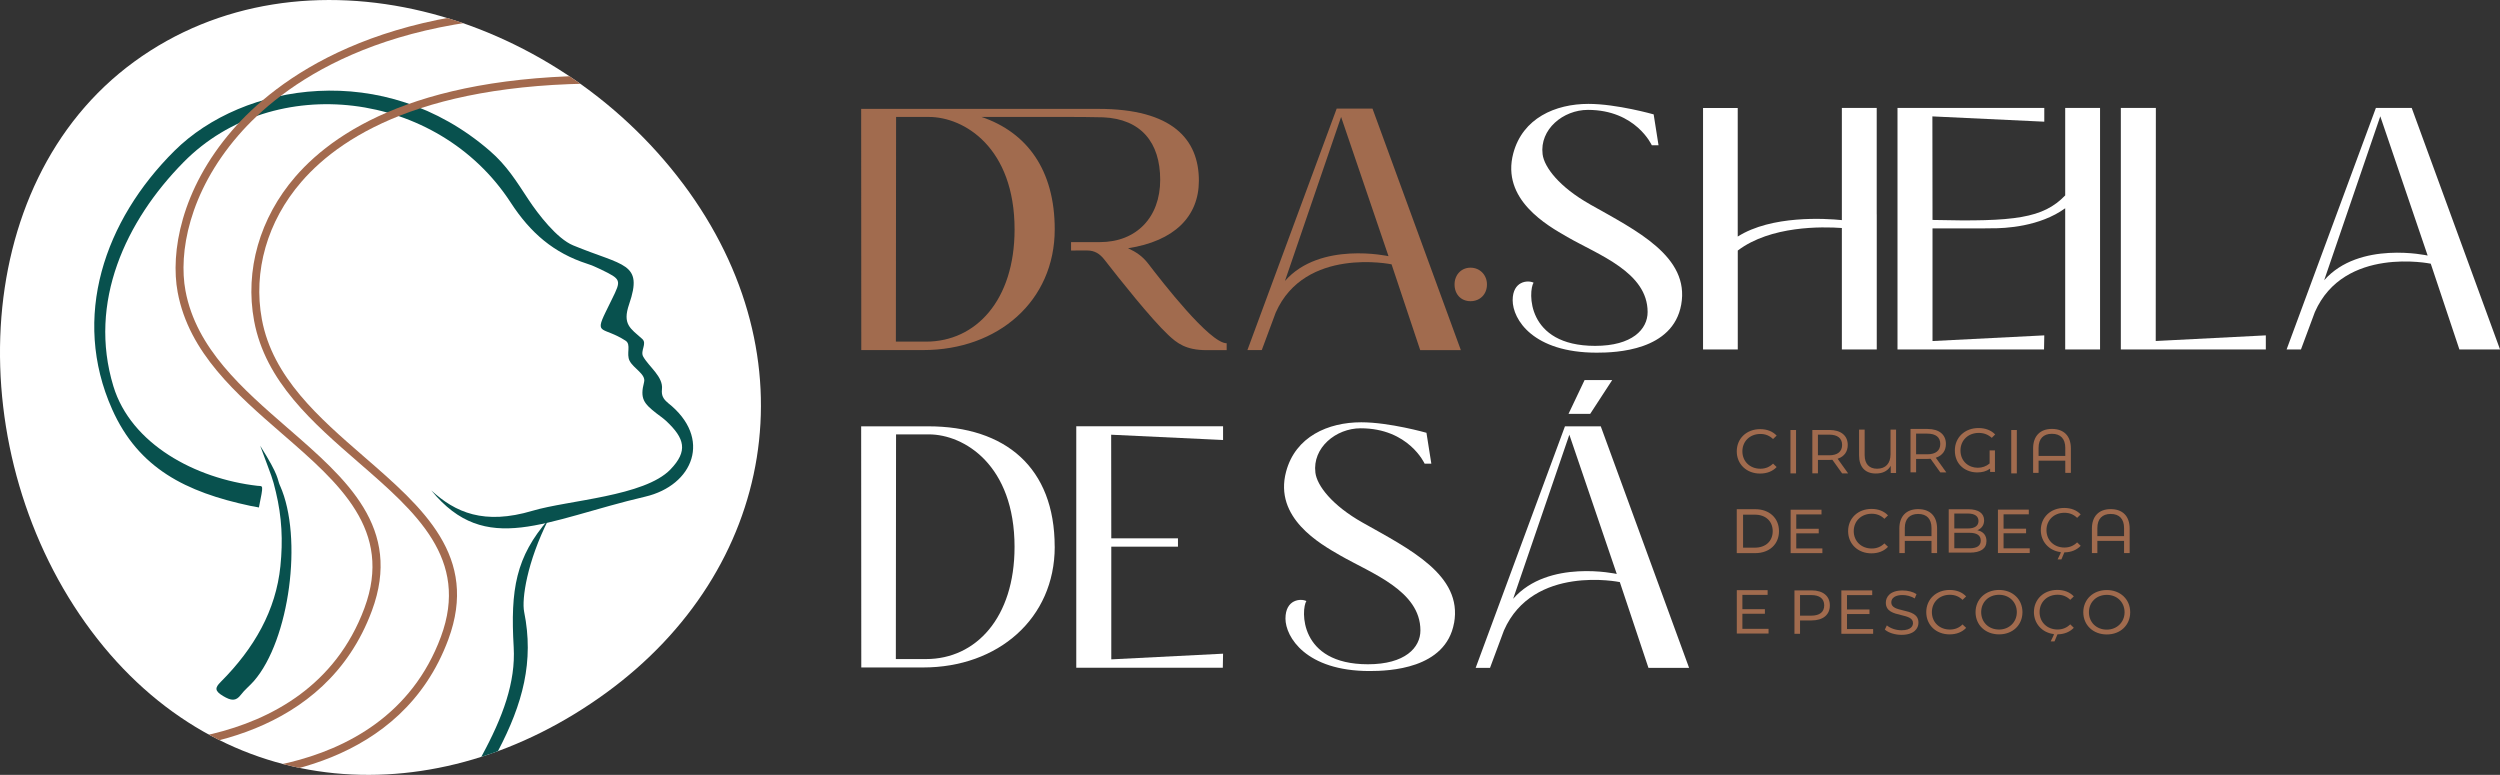 <svg xmlns="http://www.w3.org/2000/svg" xmlns:xlink="http://www.w3.org/1999/xlink" id="Layer_2" data-name="Layer 2" viewBox="0 0 595.39 184.54"><rect x="0" y="0" width="595.39" height="184.54" fill="#333333" stroke="none"/><defs><style>      .cls-1, .cls-2 {        fill: none;      }      .cls-3 {        fill: #fff;      }      .cls-4 {        fill: #a16b4e;      }      .cls-5 {        fill: #08514e;      }      .cls-6 {        fill: #a36a4e;      }      .cls-2 {        clip-path: url(#clippath);      }    </style><clipPath id="clippath"><path class="cls-1" d="m31.97,14.69C-8.14,43.93-9.3,108.75,21.74,150.26c31.04,41.51,82.53,43.97,122.65,14.72,40.11-29.24,49.37-79.68,18.32-121.18C142.37,16.61,109.79,0,78.45,0c-16.5,0-32.65,4.6-46.48,14.69"></path></clipPath></defs><g id="Layer_3" data-name="Layer 3"><g><path class="cls-3" d="m162.71,43.8c31.04,41.5,21.79,91.95-18.32,121.18-40.11,29.24-91.61,26.78-122.65-14.72C-9.31,108.75-8.14,43.93,31.97,14.69c40.11-29.24,99.69-12.39,130.73,29.11"></path><path class="cls-5" d="m159.11,95.96c-1.16-.91-1.62-1.8-1.46-3.25.34-3-3.09-5.34-4.46-7.77-.79-1.39,1-3.13-.25-4.23-2.82-2.51-4.76-3.46-3.11-8.26,3.42-9.95-1.29-9.03-13.35-14.02-3.81-1.58-8.27-7.34-10.62-10.9-2.92-4.43-5.15-8.09-9.19-11.59-25.22-21.85-58.79-16.22-75.1-.04-16.72,16.58-24.64,39.65-14.86,61.58,6.26,14.04,17.52,19.72,32.94,23,.07.01,1.61.27,2.01.38,1.16-5.73,1-5.01-.34-5.16-14.79-1.7-30.13-9.94-34.32-23.72-6.08-20.01,2.92-39.37,16.73-53.37,21.45-21.75,60.45-17.21,77.89,9.62,4.74,7.3,10.31,12.03,18.2,14.58,1.11.36,2.2.83,3.26,1.35,4.92,2.4,4.94,2.48,2.63,7.15-.5,1.02-1.01,2.04-1.5,3.06-2.66,5.45-.56,3.35,4.76,6.76,1.42.91.11,3.11.97,4.8.93,1.83,3.94,3.19,3.45,5.07-1.03,3.93-.06,5.09,2.92,7.42.74.58,1.61,1.16,2.3,1.8,4.5,4.19,5.27,7.21,1.06,11.58-6.17,6.42-24.33,7.31-32.83,9.84-11.57,3.45-18.4.41-24.13-4.85,13.04,15.96,27.1,7.07,50.96,1.49,11.43-2.68,16.06-13.92,5.42-22.31"></path><path class="cls-5" d="m66.69,115.68c-.75-1.68-.03-2.08-4.73-9.53,2.95,7.96,2.88,7.45,3.74,11.02,1.44,6.01,1.7,11.58,1.08,17.66-1.06,10.51-6.22,19.57-14.23,27.59-1.35,1.35-1.49,2.1.56,3.33,1.93,1.15,3.06,1.31,4.26-.29.87-1.16,2.11-2.14,3.09-3.26,8.49-9.75,11.74-34.17,6.24-46.52"></path><path class="cls-5" d="m118.59,178.88c5.94-11.31,8.62-21.41,6.24-33.16-.61-3.03.67-11.86,5.82-22.06-7.8,8.97-9.11,16.68-8.31,30.49.47,8.29-2.52,16.56-7.72,26.1,1.31-.45,2.67-.85,3.98-1.37"></path><g class="cls-2"><path class="cls-6" d="m48.97,185.77c-4.04,0-6.57-.28-6.68-.29l.22-1.87c.49.05,48.7,5.29,62.5-31.97,6.86-18.54-5.97-29.67-19.56-41.46-10.93-9.49-22.24-19.3-24.93-33.76-2.24-12.03,1.34-24.54,9.83-34.35,10.38-11.98,33.08-25.84,82.29-23.87l-.08,1.88c-48.45-1.96-70.69,11.55-80.79,23.23-8.11,9.37-11.53,21.31-9.4,32.76,2.57,13.81,13.62,23.4,24.31,32.68,14.1,12.23,27.41,23.78,20.09,43.54-11.14,30.07-43.68,33.48-57.81,33.48"></path><path class="cls-6" d="m30.76,178.93c-4.04,0-6.57-.28-6.68-.29l.22-1.87c.49.05,48.7,5.29,62.5-31.97,6.86-18.54-5.97-29.67-19.56-41.46-10.93-9.49-22.24-19.3-24.93-33.76-1.74-9.36.76-24.41,13.02-38.57C65.47,19.3,90.13,0,141.33,2.05l-.08,1.88c-50.44-2.06-74.58,16.86-84.49,28.31-11.82,13.66-14.25,28.06-12.59,36.99,2.57,13.81,13.63,23.4,24.31,32.68,14.1,12.23,27.41,23.78,20.09,43.54-11.14,30.07-43.68,33.48-57.81,33.48"></path></g><path class="cls-3" d="m251.19,130.2c0,17.12-13.51,28.76-31.32,28.76h-14.75l-.03-57.43h15.94c18.42,0,30.15,9.82,30.15,28.67m-9.56.05c0-19.48-11.97-26.8-20.43-26.8h-7.79l-.05,53.51h7.2c11.89,0,21.08-9.89,21.07-26.71"></path><polygon class="cls-3" points="264.66 157.03 291.28 155.68 291.22 159.03 256.32 159.03 256.32 101.52 291.28 101.52 291.28 104.79 264.63 103.53 264.66 128.2 280.54 128.2 280.54 130.2 264.66 130.2 264.66 157.03"></polygon><path class="cls-3" d="m346.29,148.37c-1.98,10.98-15.51,11.44-20.13,11.44-15.18,0-20.02-8.15-20.02-12.49,0-4.57,3.6-4.85,4.98-4.18-1.24,1.89-1.92,15.06,14.66,15.06,8.84,0,12.5-3.95,12.5-8.06,0-9.48-11.69-13.59-19.12-17.87-4.76-2.74-15.81-8.93-12.87-19.94,2.23-8.37,10.02-11.76,17.89-11.76,6.77,0,15.54,2.5,15.54,2.5l1.16,7.35h-1.6s-3.78-8.42-15.23-8.42c-5.9,0-11.52,4.64-10.78,10.57.38,3.1,4,7.81,11.24,11.89,11.21,6.32,23.85,12.5,21.79,23.92"></path><path class="cls-3" d="m378.62,48.63c-7.24-4.08-10.85-8.79-11.24-11.89-.74-5.93,4.89-10.57,10.79-10.57,11.44,0,15.22,8.43,15.22,8.43h1.6s-1.16-7.36-1.16-7.36c0,0-8.77-2.5-15.54-2.5-7.87,0-15.65,3.39-17.89,11.76-2.94,11.01,8.1,17.2,12.87,19.94,7.44,4.28,19.12,8.39,19.12,17.87,0,4.11-3.66,8.06-12.5,8.06-16.57,0-15.9-13.17-14.66-15.05-1.38-.68-4.98-.39-4.98,4.18s4.84,12.49,20.02,12.49c4.62,0,18.14-.46,20.12-11.44,2.06-11.43-10.58-17.6-21.79-23.92"></path><path class="cls-3" d="m491.84,46.54c-5.25,5.44-11.98,6.31-31.6,5.84l-.03-24.66,26.65,1.26v-3.27s-34.96,0-34.96,0v57.51h34.9l.06-3.35-26.62,1.35v-26.83h12.31s.72,0,1.6-.02c3.49.04,11.63-.4,17.69-4.77v33.63h8.3V25.71h-8.3v20.83Z"></path><polygon class="cls-3" points="513.43 25.71 505.09 25.71 505.09 83.22 539.62 83.22 539.62 79.87 513.4 81.21 513.43 25.71"></polygon><path class="cls-3" d="m574.36,25.71h-8.53l-21.26,57.51h3.42l3.31-8.9c6.94-15.8,27.6-11.52,27.6-11.52l6.82,20.43h9.68l-21.03-57.51Zm-20.85,41.05l13.37-39.06,11.28,33.16s-16.3-3.63-24.66,5.9"></path><path class="cls-3" d="m446.95,51.05v-25.34h-8.3v26.71c-3.89-.39-16.75-1.2-24.8,3.92v-30.62h-8.26v57.51h8.27v-23.56c7.83-5.94,20.12-5.71,24.79-5.37v28.92h8.31s0-32.17,0-32.17Z"></path><polygon class="cls-3" points="383.96 90.51 377.38 90.51 373.55 98.57 378.71 98.57 383.96 90.51"></polygon><path class="cls-3" d="m381.23,101.54h-8.53l-21.26,57.51h3.42l3.31-8.9c6.94-15.8,27.6-11.52,27.6-11.52l6.82,20.43h9.68l-21.03-57.51Zm-20.86,41.05l13.38-39.06,11.29,33.16s-16.3-3.63-24.66,5.9"></path><path class="cls-4" d="m354.13,67.74c0,2.37-1.68,3.99-3.92,3.99s-3.8-1.62-3.8-3.99c0-2.24,1.56-3.99,3.8-3.99s3.92,1.74,3.92,3.99"></path><path class="cls-4" d="m326.87,25.86h-8.53l-21.26,57.51h3.42l3.31-8.9c6.94-15.8,27.6-11.52,27.6-11.52l6.82,20.43h9.68l-21.04-57.51Zm-20.85,41.05l13.37-39.06,11.29,33.16s-16.3-3.63-24.66,5.9"></path><path class="cls-4" d="m273.47,62.81c-1.38-1.79-2.83-2.76-4.82-3.69,10.99-1.7,16.87-7.52,16.87-16.09,0-9.93-6.41-17.1-23.91-17.1h-56.52l.03,57.44h14.74c17.81,0,31.33-11.65,31.33-28.77,0-14.03-6.52-23.05-17.44-26.75h21.04c1.2,0,6.61.03,7.98.09,8.96.42,13.54,5.97,13.54,14.89s-5.65,14.83-14.37,14.83h-6.86v2s2.4,0,3.81-.01c1.84,0,3.06.8,4.17,2.23,3.6,4.63,11,13.96,15.17,17.89,2.04,1.92,4.16,3.62,9.11,3.62h4.8v-1.64c-4.05,0-15.46-14.76-18.67-18.94m-31.84-8.16c0,16.82-9.19,26.71-21.07,26.71h-7.2l.05-53.51h7.79c8.46,0,20.43,7.32,20.43,26.8"></path><path class="cls-4" d="m419.18,112.78c1.63,0,2.99-.54,3.94-1.55l-.86-.82c-.81.81-1.83,1.22-3.01,1.22-2.49,0-4.29-1.74-4.29-4.14s1.8-4.14,4.29-4.14c1.19,0,2.2.41,3.01,1.21l.86-.82c-.95-1.01-2.3-1.54-3.93-1.54-3.23,0-5.57,2.22-5.57,5.29s2.34,5.29,5.55,5.29"></path><path class="cls-4" d="m436.35,109.51h.05s.03.04.03.04l2.28,3.19h1.43l-2.5-3.49.12-.04c1.48-.52,2.29-1.67,2.29-3.24,0-2.24-1.63-3.57-4.36-3.57h-4.07v10.33h1.33v-3.2h2.74c.22,0,.44-.02.66-.03m-3.4-1.06v-4.93h2.69c1.98,0,3.07.87,3.07,2.45s-1.09,2.47-3.07,2.47h-2.69Z"></path><rect class="cls-4" x="426.41" y="102.41" width="1.33" height="10.33"></rect><path class="cls-4" d="m446.72,112.77c1.56,0,2.7-.53,3.4-1.57l.17-.26v1.71h1.27v-10.33h-1.32v5.88c0,2.18-1.17,3.43-3.21,3.43-1.88,0-2.95-1.17-2.95-3.21v-6.1h-1.33v6.14c0,2.74,1.44,4.31,3.96,4.31"></path><path class="cls-4" d="m459.73,109.27h.05s.03.04.03.04l2.28,3.19h1.43l-2.5-3.49.12-.04c1.48-.52,2.29-1.67,2.29-3.24,0-2.24-1.63-3.57-4.36-3.57h-4.07v10.33h1.33v-3.2h2.74c.22,0,.44-.02.66-.03m-3.4-1.06v-4.93h2.69c1.98,0,3.07.87,3.07,2.45s-1.09,2.47-3.07,2.47h-2.69Z"></path><path class="cls-4" d="m470.89,112.51c1.17,0,2.16-.27,2.92-.81l.15-.11v.8h1.15v-5.13h-1.27v3.11l-.03.03c-.75.64-1.74,1-2.8,1-2.04,0-4.11-1.42-4.11-4.12,0-2.42,1.83-4.18,4.35-4.18,1.22,0,2.23.39,3.1,1.18l.81-.81c-.95-1-2.32-1.53-3.97-1.53-3.26,0-5.63,2.24-5.63,5.33,0,3.6,2.76,5.24,5.32,5.24"></path><path class="cls-4" d="m493.19,112.61v-5.82c0-2.95-1.65-4.64-4.51-4.64s-4.48,1.74-4.48,4.64v5.82h1.3v-2.9h6.36v2.9h1.33Zm-7.69-4.02v-1.93c0-2.16,1.13-3.35,3.18-3.35s3.18,1.19,3.18,3.35v1.93h-6.36Z"></path><rect class="cls-4" x="478.99" y="102.41" width="1.33" height="10.33"></rect><path class="cls-4" d="m489.29,152.76l.71-1.69h.06c1.57-.03,2.89-.57,3.83-1.56l-.85-.82c-.81.81-1.83,1.23-3.01,1.23-2.49,0-4.29-1.74-4.29-4.14s1.8-4.14,4.29-4.14c1.19,0,2.2.41,3.01,1.21l.85-.82c-.95-1.01-2.3-1.54-3.93-1.54-3.22,0-5.57,2.22-5.57,5.29,0,2.71,1.92,4.86,4.67,5.22h.05s.03.05.03.05c.03.05.05.1-.75,1.7h.89"></path><path class="cls-4" d="m431.43,140.61h-4.07v10.34h1.33v-3.19h2.74c2.73,0,4.36-1.34,4.36-3.58s-1.63-3.58-4.36-3.58m-.05,6.03h-2.69v-4.91h2.69c1.98,0,3.07.87,3.07,2.45s-1.09,2.45-3.07,2.45"></path><polygon class="cls-4" points="445.23 146.24 445.23 145.15 439.87 145.15 439.87 141.73 445.88 141.73 445.88 140.61 438.53 140.61 438.53 150.94 446.1 150.94 446.1 149.82 439.87 149.82 439.87 146.24 445.23 146.24"></polygon><path class="cls-4" d="m456.89,148.29c0-2.05-1.86-2.5-3.65-2.92-1.45-.35-2.82-.67-2.82-1.9,0-1.1,1.01-1.76,2.69-1.76,1,0,2.01.29,2.89.81l.43-1.03c-.84-.55-2.07-.87-3.32-.87-2.94,0-3.99,1.5-3.99,2.91,0,2.08,1.86,2.53,3.67,2.96,1.44.35,2.8.67,2.8,1.89,0,.52-.27,1.72-2.74,1.72-1.28,0-2.64-.45-3.49-1.16l-.48,1c.87.76,2.42,1.25,3.97,1.25,2.98,0,4.04-1.5,4.04-2.9"></path><path class="cls-4" d="m464.31,151.08c1.63,0,2.99-.54,3.94-1.55l-.86-.82c-.81.81-1.83,1.22-3.01,1.22-2.49,0-4.29-1.74-4.29-4.14s1.8-4.14,4.29-4.14c1.19,0,2.2.41,3.01,1.21l.86-.82c-.95-1.01-2.3-1.54-3.93-1.54-3.23,0-5.57,2.22-5.57,5.29s2.34,5.29,5.55,5.29"></path><path class="cls-4" d="m476.09,140.5c-3.24,0-5.6,2.22-5.6,5.29s2.35,5.29,5.6,5.29,5.57-2.22,5.57-5.29-2.34-5.29-5.57-5.29m0,9.43c-2.47,0-4.26-1.74-4.26-4.14s1.79-4.14,4.26-4.14,4.23,1.78,4.23,4.14-1.82,4.14-4.23,4.14"></path><path class="cls-4" d="m501.75,140.52c-3.24,0-5.6,2.22-5.6,5.29s2.35,5.29,5.6,5.29,5.57-2.22,5.57-5.29-2.34-5.29-5.57-5.29m0,9.43c-2.47,0-4.26-1.74-4.26-4.14s1.79-4.14,4.26-4.14,4.23,1.78,4.23,4.14-1.82,4.14-4.23,4.14"></path><polygon class="cls-4" points="420.32 146.17 420.32 145.08 414.96 145.08 414.96 141.67 420.97 141.67 420.97 140.55 413.63 140.55 413.63 150.88 421.19 150.88 421.19 149.76 414.96 149.76 414.96 146.17 420.32 146.17"></polygon><path class="cls-4" d="m490.93,133.24l.71-1.69h.06c1.57-.03,2.89-.57,3.83-1.56l-.85-.82c-.81.81-1.83,1.23-3.01,1.23-2.49,0-4.29-1.74-4.29-4.14s1.8-4.14,4.29-4.14c1.19,0,2.2.41,3.01,1.21l.85-.82c-.95-1.01-2.3-1.54-3.93-1.54-3.22,0-5.57,2.22-5.57,5.29,0,2.71,1.92,4.86,4.67,5.22h.05s.03.05.03.05c.03.05.05.1-.75,1.7h.89"></path><path class="cls-4" d="m413.62,121.27h4.41c3.36,0,5.65,2.12,5.65,5.23s-2.29,5.23-5.65,5.23h-4.41v-10.46Zm4.32,9.16c2.59,0,4.24-1.58,4.24-3.93s-1.66-3.93-4.24-3.93h-2.82v7.86h2.82Z"></path><polygon class="cls-4" points="433.14 127.02 433.14 125.93 427.79 125.93 427.79 122.51 433.8 122.51 433.8 121.39 426.45 121.39 426.45 131.73 434.01 131.73 434.01 130.61 427.79 130.61 427.79 127.02 433.14 127.02"></polygon><path class="cls-4" d="m445.7,131.78c1.63,0,2.99-.54,3.94-1.55l-.86-.82c-.81.81-1.83,1.22-3.01,1.22-2.49,0-4.29-1.74-4.29-4.14s1.8-4.14,4.29-4.14c1.19,0,2.2.41,3.01,1.21l.86-.82c-.95-1.01-2.3-1.54-3.93-1.54-3.23,0-5.57,2.22-5.57,5.29s2.34,5.29,5.55,5.29"></path><path class="cls-4" d="m461.33,131.71v-5.82c0-2.95-1.65-4.64-4.51-4.64s-4.48,1.74-4.48,4.64v5.82h1.3v-2.9h6.36v2.9h1.33Zm-7.69-4.02v-1.93c0-2.16,1.13-3.36,3.18-3.36s3.18,1.19,3.18,3.36v1.93h-6.36Z"></path><path class="cls-4" d="m471.16,126.35l-.24-.07.23-.11c.89-.43,1.38-1.23,1.38-2.26,0-1.67-1.36-2.63-3.73-2.63h-4.7v10.33h5c2.61,0,3.99-.95,3.99-2.75,0-1.29-.68-2.18-1.93-2.52m-5.73-4.04h3.22c1.64,0,2.54.63,2.54,1.78s-.9,1.78-2.54,1.78h-3.22v-3.56Zm3.6,8.28h-3.6v-3.69h3.6c1.79,0,2.7.62,2.7,1.85s-.88,1.84-2.7,1.84"></path><polygon class="cls-4" points="482.52 127 482.52 125.91 477.16 125.91 477.16 122.49 483.17 122.49 483.17 121.37 475.82 121.37 475.82 131.71 483.39 131.71 483.39 130.59 477.16 130.59 477.16 127 482.52 127"></polygon><path class="cls-4" d="m507.19,131.71v-5.82c0-2.95-1.65-4.64-4.51-4.64s-4.48,1.74-4.48,4.64v5.82h1.3v-2.9h6.36v2.9h1.33Zm-7.69-4.02v-1.93c0-2.16,1.13-3.36,3.18-3.36s3.18,1.19,3.18,3.36v1.93h-6.36Z"></path></g></g></svg>